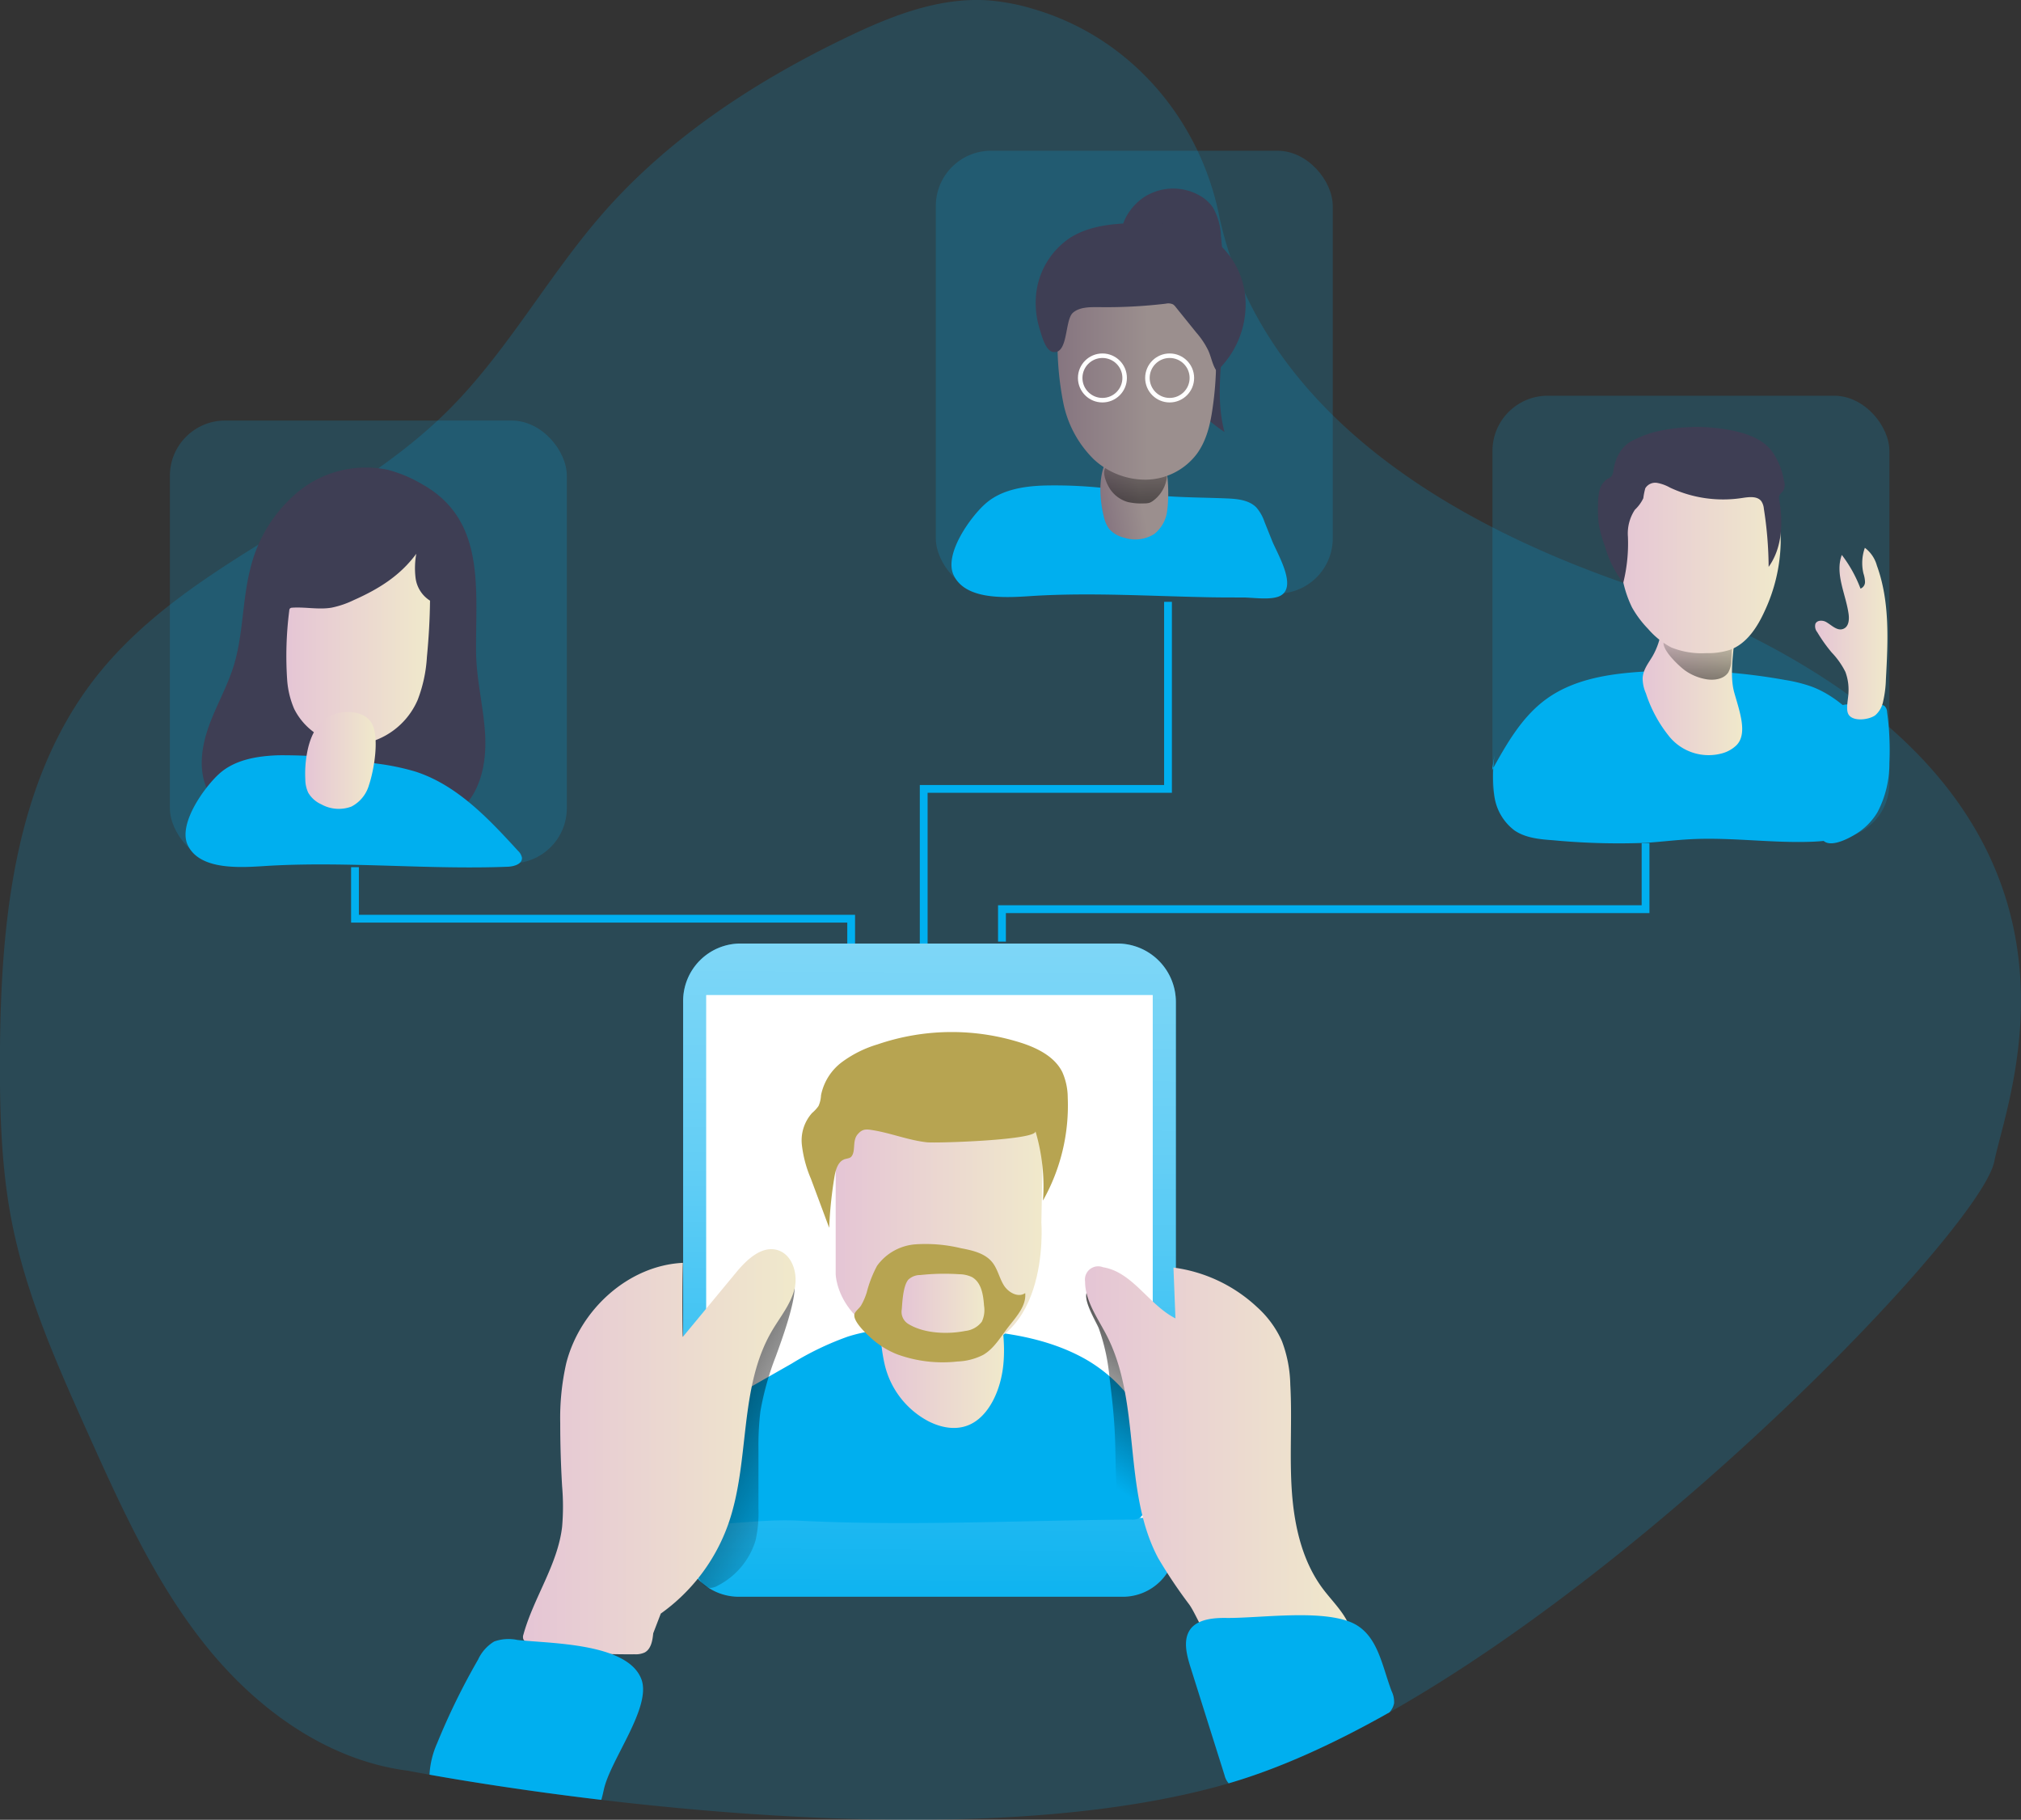 <svg id="Layer_1" data-name="Layer 1" xmlns="http://www.w3.org/2000/svg" xmlns:xlink="http://www.w3.org/1999/xlink" viewBox="0 0 376.4 338.87"><rect x="0" y="0" width="376.4" height="338.87" fill="#333333" stroke="none"/><defs><linearGradient id="linear-gradient" x1="363.66" y1="140.54" x2="382.2" y2="140.54" gradientUnits="userSpaceOnUse"><stop offset="0" stop-color="#e5c5d5"/><stop offset="0.42" stop-color="#ead4d1"/><stop offset="1" stop-color="#f0e9cb"/></linearGradient><linearGradient id="linear-gradient-2" x1="373.97" y1="130.06" x2="374.03" y2="155.23" gradientUnits="userSpaceOnUse"><stop offset="0" stop-opacity="0"/><stop offset="0.99"/></linearGradient><linearGradient id="linear-gradient-3" x1="358.42" y1="116.8" x2="389.33" y2="116.8" xlink:href="#linear-gradient"/><linearGradient id="linear-gradient-4" x1="395.77" y1="132.8" x2="409.31" y2="132.8" xlink:href="#linear-gradient"/><linearGradient id="linear-gradient-5" x1="111.04" y1="135.65" x2="137.83" y2="135.65" xlink:href="#linear-gradient"/><linearGradient id="linear-gradient-6" x1="114.57" y1="156.41" x2="127.69" y2="156.41" xlink:href="#linear-gradient"/><linearGradient id="linear-gradient-7" x1="1101.78" y1="437.2" x2="1114.89" y2="437.2" gradientTransform="translate(-902.51 -110.64) rotate(-11.04)" gradientUnits="userSpaceOnUse"><stop offset="0" stop-color="#867580"/><stop offset="0.57" stop-color="#9b8f8e"/></linearGradient><linearGradient id="linear-gradient-8" x1="269.11" y1="94.3" x2="269.7" y2="124.43" xlink:href="#linear-gradient-2"/><linearGradient id="linear-gradient-9" x1="254.67" y1="84.18" x2="284.26" y2="84.18" gradientTransform="matrix(1, 0, 0, 1, 0, 0)" xlink:href="#linear-gradient-7"/><linearGradient id="linear-gradient-10" x1="172.49" y1="317.19" x2="174.85" y2="2.37" gradientUnits="userSpaceOnUse"><stop offset="0.02" stop-color="#fff" stop-opacity="0"/><stop offset="0.32" stop-color="#fff" stop-opacity="0.39"/><stop offset="0.68" stop-color="#fff" stop-opacity="0.68"/><stop offset="1" stop-color="#fff"/></linearGradient><linearGradient id="linear-gradient-11" x1="262.37" y1="289.67" x2="285.06" y2="257.05" xlink:href="#linear-gradient-2"/><linearGradient id="linear-gradient-12" x1="213.18" y1="290.12" x2="170.32" y2="266.8" xlink:href="#linear-gradient-2"/><linearGradient id="linear-gradient-13" x1="155.13" y1="285.17" x2="205.92" y2="285.17" xlink:href="#linear-gradient"/><linearGradient id="linear-gradient-14" x1="259.81" y1="286.07" x2="309.46" y2="286.07" xlink:href="#linear-gradient"/><linearGradient id="linear-gradient-15" x1="221.6" y1="264.87" x2="244.73" y2="264.87" xlink:href="#linear-gradient"/><linearGradient id="linear-gradient-16" x1="213.38" y1="243.04" x2="252.09" y2="243.04" xlink:href="#linear-gradient"/><linearGradient id="linear-gradient-17" x1="225.68" y1="257.5" x2="241.05" y2="257.5" xlink:href="#linear-gradient"/></defs><title>Team Meeting Online</title><path d="M429.17,231.09c-2.36,11.83-60.36,73-112.65,102.59h0c-10.37,5.86-20.51,10.48-29.95,13.22-34.71,10.05-83.73,7-116.83,3.07-14.66-1.74-26.2-3.65-32-4.69-2.62-.46-4.06-.74-4.06-.74-15-1.92-28.1-11.46-37.55-23.21S80.39,295.65,74.2,281.89C68.49,269.17,62.73,256.32,60,242.65c-2.05-10.3-2.32-20.86-2.27-31.35.13-24.56,2.59-50.71,17.64-70.11,17-21.86,46.19-30.42,65.81-49.93,11.05-11,18.59-25,28.85-36.73,12.37-14.14,28.44-24.62,45.38-32.76,8.3-4,17.24-7.53,26.43-6.89a39.73,39.73,0,0,1,8.52,1.65c17.7,5.22,30.65,20.14,34.4,38.22,4.43,21.41,21.39,49.69,75.28,68.59C457.05,157.37,432,216.91,429.17,231.09Z" transform="translate(-57.74 -14.81)" fill="#00afef" opacity="0.18" style="isolation:isolate"/><rect x="277.96" y="73.69" width="73.93" height="82.46" rx="10.29" fill="#00afef" opacity="0.18" style="isolation:isolate"/><rect x="31.64" y="78.31" width="73.93" height="82.46" rx="10.29" fill="#00afef" opacity="0.18" style="isolation:isolate"/><path d="M335.63,158.22c2.69-4.86,5.52-9.87,10-13.16,5.05-3.72,11.55-4.76,17.8-5.16a110.76,110.76,0,0,1,26.78,1.53,28.24,28.24,0,0,1,4.95,1.24c3.93,1.47,7.14,4.38,10,7.49A13.44,13.44,0,0,1,407.8,154a13.67,13.67,0,0,1,.36,6.82c-.3,2.34-.74,4.78-2.17,6.66-2.33,3.1-6.61,3.89-10.48,4.06-7.6.33-15.2-.85-22.8-.46-2.83.14-5.66.5-8.49.68a129.85,129.85,0,0,1-17.19-.48c-2.5-.18-5.13-.41-7.21-1.82a9.67,9.67,0,0,1-3.77-6.46,28.48,28.48,0,0,1,.05-7.66" transform="translate(-57.74 -14.81)" fill="#00afef"/><path d="M367.17,132a13.22,13.22,0,0,1-1.65,5c-.76,1.29-1.78,2.51-1.85,4.13a7,7,0,0,0,.61,2.79,25,25,0,0,0,4.41,8.11,9.47,9.47,0,0,0,10,3,6.22,6.22,0,0,0,2.41-1.4c2.21-2.14.61-6.38-.36-9.84-1.26-4.49.73-11.1,0-13.85a6.59,6.59,0,0,0-1.65-3.23,4.2,4.2,0,0,0-3.52-.91c-3.89.49-7.5,3.78-9.2,8.38" transform="translate(-57.74 -14.81)" fill="url(#linear-gradient)"/><path d="M375.62,141.31c1.46.22,3.18-.05,4-1.28a4.86,4.86,0,0,0,.58-2.44l.29-4.85a5.2,5.2,0,0,1-3,.77c-1.71.06-3.43.08-5.14.06-1.13,0-3.46-.56-4.43.21-1.61,1.29,2.62,5.15,3.65,5.88A9.64,9.64,0,0,0,375.62,141.31Z" transform="translate(-57.74 -14.81)" fill="url(#linear-gradient-2)"/><path d="M360,122.93a21.15,21.15,0,0,0,1.7,5,19.4,19.4,0,0,0,3,4,14.71,14.71,0,0,0,4.3,3.44,15.06,15.06,0,0,0,6.5,1.06,13.23,13.23,0,0,0,4.43-.61c3.1-1.13,5.08-4.17,6.45-7.18a31.64,31.64,0,0,0,3-12.59,23.38,23.38,0,0,0-3.24-12.45,13.09,13.09,0,0,0-4.72-4.8,15.48,15.48,0,0,0-7.52-1.54,16.86,16.86,0,0,0-4.8.55,15.45,15.45,0,0,0-6.44,4.17,13.88,13.88,0,0,0-2.68,3.56C357.24,110.91,358.7,117.36,360,122.93Z" transform="translate(-57.74 -14.81)" fill="url(#linear-gradient-3)"/><path d="M360.93,114.74a30.45,30.45,0,0,1-.87,8.61,19.91,19.91,0,0,1-3.42-6.84,22,22,0,0,1-1.14-4.11,22.45,22.45,0,0,1-.13-3.67,10.81,10.81,0,0,1,.27-2.61A3.62,3.62,0,0,1,357.1,104a2.91,2.91,0,0,0,.79-.54,2.2,2.2,0,0,0,.33-1c.32-2.33,1.53-4.7,3.68-5.65a21.75,21.75,0,0,1,3.62-1.46A33.35,33.35,0,0,1,380.46,95c2.64.55,5.35,1.51,7.09,3.57a12.85,12.85,0,0,1,2.43,5.71,2.3,2.3,0,0,1-.17,2,4.77,4.77,0,0,0-.61.66,1.65,1.65,0,0,0-.06,1.14c.72,4.2.49,8.82-2,12.29a72.66,72.66,0,0,0-.89-10.82,3,3,0,0,0-.46-1.39c-.74-1-2.26-.82-3.5-.63a23.31,23.31,0,0,1-13.52-1.92,7.7,7.7,0,0,0-2.41-.88,2.16,2.16,0,0,0-2.19,1,12.62,12.62,0,0,0-.37,1.85,7.08,7.08,0,0,1-1.57,2.15A8,8,0,0,0,360.93,114.74Z" transform="translate(-57.74 -14.81)" fill="#3e3e54"/><path d="M398.67,150.07a4.4,4.4,0,0,1,.82-3.24,4.08,4.08,0,0,1,2.63-.86,38.87,38.87,0,0,1,5.71.05,1.72,1.72,0,0,1,.9.26,1.7,1.7,0,0,1,.48,1.16,53.18,53.18,0,0,1,.42,9.44,19.54,19.54,0,0,1-2.22,9.18,12,12,0,0,1-4.1,4.1c-1.27.78-4,2.2-5.52,1.5-1.78-.81-.67-3.62-.43-5q.66-3.85,1-7.76C398.6,156,398.7,153,398.67,150.07Z" transform="translate(-57.74 -14.81)" fill="#00afef"/><path d="M401.43,139.92a14.78,14.78,0,0,0-2.55-3.61,28.58,28.58,0,0,1-2.68-3.77,1.77,1.77,0,0,1-.35-1.57c.32-.71,1.37-.69,2-.33,1,.56,2,1.68,3.12,1.3s1.21-1.77,1.05-2.87c-.53-3.68-2.57-7.44-1.25-10.92a24.51,24.51,0,0,1,3.48,6.27,1.33,1.33,0,0,0,.84-1.24,5.72,5.72,0,0,0-.29-1.57,8.42,8.42,0,0,1,.26-4.79,6.18,6.18,0,0,1,2.24,3.31c2.44,6.7,2.07,14.05,1.68,21.17a20.8,20.8,0,0,1-.51,4.09A4.56,4.56,0,0,1,407,148c-1.19.89-4.49,1.3-5.1-.4-.37-1,.1-2.8.11-3.89A9.44,9.44,0,0,0,401.43,139.92Z" transform="translate(-57.74 -14.81)" fill="url(#linear-gradient-4)"/><path d="M136.4,105A25.43,25.43,0,0,0,130,102.3a19.93,19.93,0,0,0-16.55,3.93,26.71,26.71,0,0,0-9.13,14.65c-1.48,5.9-1.27,12.17-3.08,18-1.2,3.83-3.23,7.34-4.59,11.11s-2,8.07-.36,11.73,5.24,6,9.06,7.14,7.85,1.08,11.82,1.05l9.66-.08c6.13,0,13-.37,17.24-4.75,3.48-3.55,4.34-8.95,4-13.91s-1.59-9.85-1.66-14.82C146.29,124.52,148.3,111.68,136.4,105Z" transform="translate(-57.74 -14.81)" fill="#3e3e54"/><path d="M98.63,158.84c2.93-2.6,7.09-3.26,11-3.39A101.14,101.14,0,0,1,127.91,157a44.94,44.94,0,0,1,7.1,1.46c7.8,2.48,13.7,8.76,19.22,14.8a2.34,2.34,0,0,1,.72,1.27c.08,1.18-1.48,1.64-2.66,1.68-14.69.57-29.42-1-44.1-.2-4.46.24-13.17,1.28-15.52-3.91C90.89,168.15,95.89,161.28,98.63,158.84Z" transform="translate(-57.74 -14.81)" fill="#00afef"/><path d="M123.64,126.55a17.26,17.26,0,0,1-4.17,1.42c-2.4.4-4.86-.16-7.29,0a.71.71,0,0,0-.41.12.65.65,0,0,0-.16.45,66.21,66.21,0,0,0-.38,13,16.63,16.63,0,0,0,1.31,5.3,12.09,12.09,0,0,0,11.91,6.6,13.9,13.9,0,0,0,11.08-8.3,26.42,26.42,0,0,0,1.72-8c.34-3.49.54-7,.58-10.48a5.86,5.86,0,0,1-2.7-4.3,15,15,0,0,1,.14-4.43C132.27,122,128.31,124.48,123.64,126.55Z" transform="translate(-57.74 -14.81)" fill="url(#linear-gradient-5)"/><path d="M126.46,161a6.52,6.52,0,0,1-3.26,4,6.68,6.68,0,0,1-5.63-.42,5.3,5.3,0,0,1-2.43-2.17,6,6,0,0,1-.54-2.52,21,21,0,0,1,.33-4.88c.44-2.41,1.39-4.87,3.35-6.35,2.17-1.64,7-1.94,8.62.72S127.36,158.36,126.46,161Z" transform="translate(-57.74 -14.81)" fill="url(#linear-gradient-6)"/><rect x="174.29" y="28.07" width="73.93" height="82.46" rx="10.29" fill="#00afef" opacity="0.18" style="isolation:isolate"/><path d="M241.28,108.6c2.93-2.6,7.09-3.26,11-3.38a86.47,86.47,0,0,1,17.15,1.34c5.46.93,11.13.83,16.68,1.06,2,.08,4.23.26,5.63,1.7a8,8,0,0,1,1.51,2.68l1.41,3.51c1,2.48,4.72,8.52,1.56,10.23-1.68.91-5.2.32-7.08.33-2.51,0-5,0-7.54-.07-10.25-.22-20.51-.83-30.76-.26-4.46.25-13.17,1.28-15.52-3.9C233.54,117.91,238.54,111,241.28,108.6Z" transform="translate(-57.74 -14.81)" fill="#00afef"/><path d="M270.91,51.46a10,10,0,0,1,10-.38,7.41,7.41,0,0,1,2.7,2.33,11.44,11.44,0,0,1,1.52,5.31,110,110,0,0,1,.37,19.12c-.39,5.82-1.23,11.78.3,17.41a28,28,0,0,1-9.28-10.06,68.47,68.47,0,0,1-5.33-12.74c-1.35-4.08-2.37-8.26-4.15-12.16C265.57,57.08,268.22,53.18,270.91,51.46Z" transform="translate(-57.74 -14.81)" fill="#3e3e54"/><path d="M275.14,109.76a6.49,6.49,0,0,1-2.44,4.5,6.64,6.64,0,0,1-5.61.67,5.27,5.27,0,0,1-2.8-1.66,6.26,6.26,0,0,1-1-2.37,21.47,21.47,0,0,1-.61-4.85c0-2.45.44-5,2.07-6.87,1.83-2,6.48-3.25,8.6-1S275.51,107,275.14,109.76Z" transform="translate(-57.74 -14.81)" fill="url(#linear-gradient-7)"/><path d="M264.43,105.8a5.94,5.94,0,0,0,3.38,2.5,11.47,11.47,0,0,0,3,.25,3.67,3.67,0,0,0,1-.11,2.63,2.63,0,0,0,.73-.41,6.4,6.4,0,0,0,2.51-6c0-.22-4.09-.5-4.5-.54a41.46,41.46,0,0,0-4.59-.2c-.88,0-2.17-.09-2.49.95S263.86,104.9,264.43,105.8Z" transform="translate(-57.74 -14.81)" fill="url(#linear-gradient-8)"/><path d="M254.7,77.85a56.91,56.91,0,0,0,1.08,12,20.36,20.36,0,0,0,5.65,10.47,14.11,14.11,0,0,0,9.85,3.81,12.09,12.09,0,0,0,9.32-4.74c1.86-2.5,2.58-5.65,3-8.73a62.66,62.66,0,0,0,.23-16.13,12.56,12.56,0,0,0-1.1-4.37A10.82,10.82,0,0,0,277,65.53a21.06,21.06,0,0,0-11.85-.87c-8.91,1.68-9.73,8.07-10.3,8.41A29.61,29.61,0,0,0,254.7,77.85Z" transform="translate(-57.74 -14.81)" fill="url(#linear-gradient-9)"/><path d="M250.66,70.26A14.41,14.41,0,0,1,257,59.12c3.69-2.36,8.28-2.71,12.65-2.78,4.6-.08,9.45.13,13.36,2.56a15.09,15.09,0,0,1,6.72,12.84,17.08,17.08,0,0,1-5.38,12.19c-.8-1.13-1-2.56-1.56-3.82a15.05,15.05,0,0,0-2.22-3.34L276.72,72a2.24,2.24,0,0,0-.51-.51,2.13,2.13,0,0,0-1.35-.13A93.91,93.91,0,0,1,262.2,72c-1.64,0-3.47,0-4.67,1.08-1.52,1.44-.81,7.7-3.66,7.28-1.4-.2-2.12-3.06-2.47-4.19A16.38,16.38,0,0,1,250.66,70.26Z" transform="translate(-57.74 -14.81)" fill="#3e3e54"/><circle cx="205.32" cy="70.38" r="4.14" fill="none" stroke="#fff" stroke-miterlimit="10" stroke-width="0.84"/><circle cx="217.84" cy="70.38" r="4.14" fill="none" stroke="#fff" stroke-miterlimit="10" stroke-width="0.84"/><polygon points="172.76 177.47 171.31 177.47 171.31 146.18 216.81 146.18 216.81 112.07 218.26 112.07 218.26 147.63 172.76 147.63 172.76 177.47" fill="#00afef"/><polygon points="187.34 175.34 185.88 175.34 185.88 168.57 305.75 168.57 305.75 156.99 307.2 156.99 307.2 170.03 187.34 170.03 187.34 175.34" fill="#00afef"/><polygon points="159.25 177.12 157.8 177.12 157.8 171.8 65.39 171.8 65.39 161.48 66.84 161.48 66.84 170.35 159.25 170.35 159.25 177.12" fill="#00afef"/><path d="M137.93,175.7h70.14A10.89,10.89,0,0,1,219,186.58V287.46a9.88,9.88,0,0,1-9.88,9.88H137.6A10.37,10.37,0,0,1,127.23,287V186.4A10.7,10.7,0,0,1,137.93,175.7Z" fill="#00afef"/><path d="M137.93,175.7h70.14A10.89,10.89,0,0,1,219,186.58V287.46a9.88,9.88,0,0,1-9.88,9.88H137.6A10.37,10.37,0,0,1,127.23,287V186.4A10.7,10.7,0,0,1,137.93,175.7Z" fill="url(#linear-gradient-10)"/><rect x="131.52" y="185.29" width="83.17" height="97.36" fill="#fff"/><path d="M195.82,274.07l9.4-5.36a55,55,0,0,1,10.41-5c5.49-1.75,11.37-1.73,17.12-1.54,9.08.3,18.45,1.09,26.47,5.36s14.37,12.85,13.39,21.88a29.53,29.53,0,0,1-1.72,6.66,2.73,2.73,0,0,1-.87,1.4,2.66,2.66,0,0,1-1.53.31c-20.66.13-41.32,1.26-62,.2-5.44-.28-10.86.47-16.31.71-.71,0-.76-15.57-.67-16.79C189.88,277.78,192.3,276.08,195.82,274.07Z" transform="translate(-57.74 -14.81)" fill="#00afef"/><path d="M262.38,262.16a37.2,37.2,0,0,1,2,9.19c.44,3.54.85,7.09,1,10.66.22,4.77,0,9.58.85,14.29s2.82,9.42,6.6,12.34a2,2,0,0,0,1.72.57c.65-.2.94-.95,1.12-1.61,2.25-8.51-.2-17.44-1.38-26.16A112.58,112.58,0,0,0,272.6,270a35.18,35.18,0,0,0-2.75-7.53,17.47,17.47,0,0,0-3.74-5.25c-.93-.84-4.62-3.46-5.79-2.06S261.85,260.84,262.38,262.16Z" transform="translate(-57.74 -14.81)" fill="url(#linear-gradient-11)"/><path d="M199.36,277.63a53.6,53.6,0,0,0-.36,7.06l0,11a23.33,23.33,0,0,1-.55,6,14,14,0,0,1-7,8.37,3,3,0,0,1-1.37.44c-1.19,0-2-1.25-2.4-2.36-2.5-6.21-2.78-13.06-2.64-19.74s.68-13.41-.31-20a4.88,4.88,0,0,1,.09-2.71A4.61,4.61,0,0,1,187,263.8l10.33-5.5c2.07-1.11,6.8-8.43,8.22-5.11,1.07,2.48-2.47,11.82-3.31,14.17A53.23,53.23,0,0,0,199.36,277.63Z" transform="translate(-57.74 -14.81)" fill="url(#linear-gradient-12)"/><path d="M180.81,315.28a34.6,34.6,0,0,0,12.58-16.7c4.09-11.66,1.87-25.28,8.12-35.94,1.5-2.56,3.49-4.92,4.2-7.8s-.44-6.56-3.32-7.29-5.6,1.85-7.54,4.2l-9.93,12c-.12-1-.12-10.59,0-13.78-10.21.5-19.19,8.78-21.72,18.69a46.2,46.2,0,0,0-1.12,11.2c0,3.9.12,7.81.35,11.71a44.39,44.39,0,0,1,0,7.56c-.83,7.09-5.32,13.2-7.21,20.08a1.3,1.3,0,0,0,0,.87,1.33,1.33,0,0,0,.62.55c2.93,1.56,6.35,1.86,9.67,2s6.9.26,10.36.23a4.06,4.06,0,0,0,1.93-.33c1.2-.64,1.47-2.22,1.6-3.58" transform="translate(-57.74 -14.81)" fill="url(#linear-gradient-13)"/><path d="M273.43,304.93c-6.69-12.63-3.05-28.79-9.6-41.49-1.67-3.23-4-6.38-4-10a2.46,2.46,0,0,1,3.34-2.65c5.51.88,8.51,7,13.49,9.52l-.37-9.46a28.16,28.16,0,0,1,15.57,7.36,18.87,18.87,0,0,1,4.62,6.31,24.06,24.06,0,0,1,1.57,8.12c.37,6.61-.17,13.26.29,19.86s2,13.38,6.11,18.6c2.21,2.83,5.27,5.63,5,9.2a1.2,1.2,0,0,1-.25.76,1.35,1.35,0,0,1-1,.29q-5.9.06-11.79-.09c-3.26-.09-9.39.8-12.34-.56-2.11-1-3.37-5-4.82-7.08A90.79,90.79,0,0,1,273.43,304.93Z" transform="translate(-57.74 -14.81)" fill="url(#linear-gradient-14)"/><path d="M222.53,269a16.08,16.08,0,0,0,8.05,10.43c2.44,1.26,5.24,1.79,7.73.68,3.61-1.61,5.81-6.38,6.29-11.12s-.44-9.5-1.36-14.13a7.25,7.25,0,0,0-1.45-3.7,4.35,4.35,0,0,0-2.12-1.06c-4.24-1.12-12.95-2.23-16.35,2.18C220.73,255.61,221.58,265.08,222.53,269Z" transform="translate(-57.74 -14.81)" fill="url(#linear-gradient-15)"/><path d="M213.38,223.77v28.3s.19,12.57,20.23,14.15,18.08-23.78,18.08-23.78l.4-21S218.29,216.5,213.38,223.77Z" transform="translate(-57.74 -14.81)" fill="url(#linear-gradient-16)"/><path d="M216.33,230.15c-.28.37-.83.37-1.27.52-1.23.41-1.67,1.9-1.89,3.18a77,77,0,0,0-1,9.59l-3.41-9.15a22.45,22.45,0,0,1-1.67-6.24,7.63,7.63,0,0,1,1.91-6,6.8,6.8,0,0,0,1.18-1.28,5.53,5.53,0,0,0,.47-2,10.18,10.18,0,0,1,3.88-6.17,21.47,21.47,0,0,1,6.65-3.31,42.64,42.64,0,0,1,27.18-.15c2.91,1,5.88,2.57,7.24,5.33a11.83,11.83,0,0,1,1,4.72,36,36,0,0,1-4.61,19.18,36.06,36.06,0,0,0-1.41-12.94c.51,1.69-18.57,2.29-20.24,2.09-3.42-.39-6.56-1.67-9.9-2.23-1.24-.21-2-.34-2.87.64C216.4,227.12,217.17,229.08,216.33,230.15Z" transform="translate(-57.74 -14.81)" fill="#b7a451"/><path d="M221.09,250.52a9.7,9.7,0,0,1,7.18-4,28.18,28.18,0,0,1,8.42.72c2.15.41,4.48.92,5.85,2.62,1,1.24,1.31,2.9,2.14,4.26s2.69,2.41,4,1.48c.22,2.39-1.64,4.38-3.11,6.27s-2.67,4.05-4.72,5.24a11.4,11.4,0,0,1-4.78,1.23A24.76,24.76,0,0,1,224.82,267a15.89,15.89,0,0,1-4.62-2.82c-.92-.81-3.43-3.11-3.35-4.48,0-.59.89-1.21,1.24-1.76a11.87,11.87,0,0,0,1.08-2.48A21.79,21.79,0,0,1,221.09,250.52Z" transform="translate(-57.74 -14.81)" fill="#b7a451"/><path d="M226.89,253.12a3.2,3.2,0,0,1,2.25-.88,41.82,41.82,0,0,1,7.25-.15,5.63,5.63,0,0,1,2.37.53c1.77,1,2.11,3.31,2.25,5.31a5.08,5.08,0,0,1-.41,3,4.45,4.45,0,0,1-3.08,1.72c-3.25.65-7.61.51-10.54-1.26a2.63,2.63,0,0,1-1.29-2.76C225.8,257.16,225.94,254.3,226.89,253.12Z" transform="translate(-57.74 -14.81)" fill="url(#linear-gradient-17)"/><path d="M170.2,348.07c-.14.62-.28,1.27-.47,1.9-14.66-1.74-26.2-3.65-32-4.69a16.56,16.56,0,0,1,1.41-5.82,127.34,127.34,0,0,1,7.64-15.61,7.71,7.71,0,0,1,3-3.37,8,8,0,0,1,4.31-.29c5.79.69,20.36.47,23.06,7.2C179.27,332.56,171.4,342.49,170.2,348.07Z" transform="translate(-57.74 -14.81)" fill="#00afef"/><path d="M317.38,332a3.62,3.62,0,0,1-.86,1.67h0c-10.37,5.86-20.51,10.48-29.95,13.22a3.54,3.54,0,0,1-.77-1.52q-3.19-10.11-6.38-20.24c-.71-2.28-1.37-5,0-6.91s4.4-2.18,6.91-2.12c6.31,0,16.68-1.5,22.59.63,5.36,1.94,6.07,7.89,8,13A4.54,4.54,0,0,1,317.38,332Z" transform="translate(-57.74 -14.81)" fill="#00afef"/></svg>